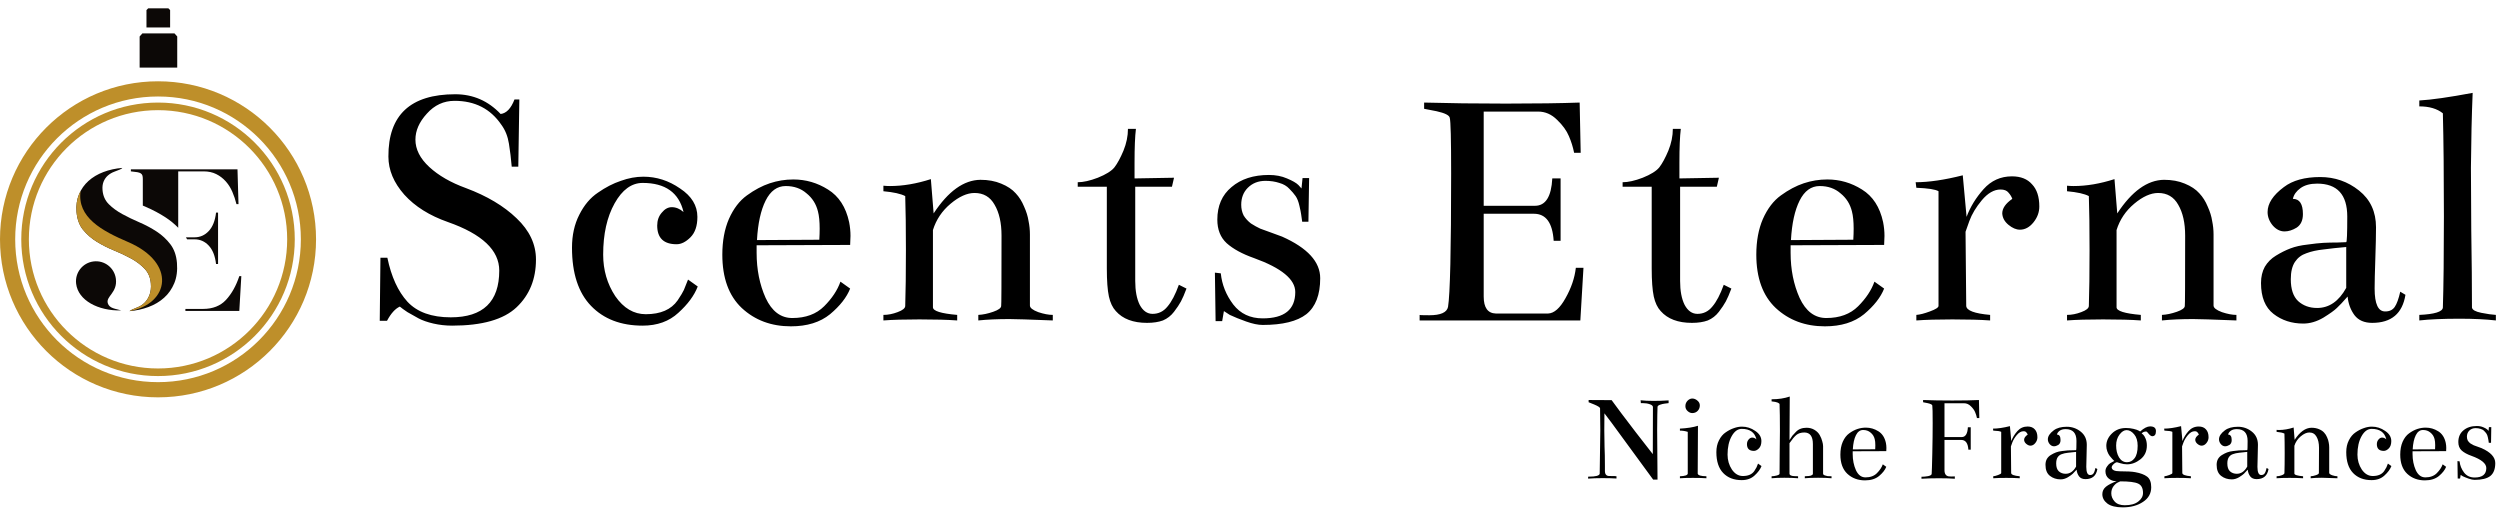 <svg xmlns="http://www.w3.org/2000/svg" fill="none" viewBox="0 0 2793 577" height="577" width="2793">
<path fill="black" d="M1864.16 450.373C1862.86 450.466 1861.38 450.651 1859.71 450.929C1858.14 451.114 1856.43 451.531 1854.57 452.179C1852.72 452.828 1851.79 453.662 1851.79 454.681C1851.61 457.738 1851.47 466.261 1851.38 480.25L1851.79 535.835H1846.93L1820.39 499.566C1802.79 475.386 1793.48 462.787 1792.46 461.768C1792.36 469.642 1792.32 476.081 1792.32 481.084C1792.32 487.383 1792.41 493.405 1792.6 499.149C1792.87 504.893 1793.01 512.026 1793.01 520.549C1793.01 522.217 1793.01 524.07 1793.01 526.108C1793.01 529.906 1794.63 531.805 1797.88 531.805C1803.16 531.805 1805.84 531.898 1805.94 532.083V534.585C1801.4 534.307 1796.25 534.168 1790.51 534.168C1784.12 534.168 1778.7 534.353 1774.25 534.724V532.5C1774.25 532.5 1774.53 532.5 1775.09 532.5C1782.68 532.5 1786.71 531.435 1787.18 529.304C1787.64 501.697 1787.87 485.531 1787.87 480.806C1787.87 473.672 1787.78 465.427 1787.59 456.07C1787.41 455.051 1785.23 453.662 1781.06 451.902L1774.81 449.4V446.899L1800.52 447.038C1805.98 454.634 1814.97 466.585 1827.47 482.89L1846.51 507.348L1846.65 454.681C1846.56 453.384 1845.4 452.365 1843.18 451.624C1840.95 450.79 1838.31 450.373 1835.26 450.373C1834.61 450.373 1833.91 450.373 1833.17 450.373L1832.89 447.177C1836.79 447.64 1841.6 447.872 1847.35 447.872C1852.63 447.872 1858.23 447.686 1864.16 447.316V450.373ZM1890.56 445.231C1892.69 445.231 1894.64 446.019 1896.4 447.594C1898.16 449.076 1899.04 450.836 1899.04 452.874C1899.04 455.376 1898.21 457.46 1896.54 459.128C1894.96 460.703 1892.97 461.49 1890.56 461.49C1888.8 461.49 1887.09 460.749 1885.42 459.267C1883.75 457.784 1882.92 455.931 1882.92 453.708C1882.92 451.392 1883.71 449.4 1885.28 447.733C1886.95 446.065 1888.71 445.231 1890.56 445.231ZM1896.96 475.664C1896.77 491.691 1896.68 509.525 1896.68 529.165C1897.05 531.018 1900.29 531.991 1906.41 532.083V534.307C1902.61 534.029 1897.56 533.89 1891.26 533.89C1885.24 533.89 1880.42 534.029 1876.81 534.307V532.083C1882.37 531.898 1885.28 530.925 1885.56 529.165V482.473C1882.69 481.547 1879.77 481.084 1876.81 481.084V478.86C1885.14 478.397 1891.86 477.332 1896.96 475.664ZM1946.15 476.637C1951.43 476.637 1956.34 478.212 1960.88 481.362C1965.51 484.419 1967.83 488.217 1967.83 492.757C1967.83 496.37 1966.9 499.103 1965.05 500.955C1963.2 502.808 1961.34 503.735 1959.49 503.735C1954.3 503.735 1951.71 501.233 1951.71 496.231C1951.71 494.193 1952.31 492.479 1953.51 491.089C1954.72 489.607 1956.06 488.866 1957.54 488.866C1959.21 488.866 1960.79 489.514 1962.27 490.811C1960.42 483.029 1954.95 479.138 1945.87 479.138C1941.42 479.138 1937.67 481.871 1934.62 487.337C1931.56 492.803 1930.03 499.658 1930.03 507.904C1930.03 514.111 1931.65 519.669 1934.89 524.579C1938.23 529.397 1942.3 531.805 1947.12 531.805C1950.09 531.805 1952.63 531.342 1954.77 530.416C1956.9 529.489 1958.61 528.1 1959.91 526.247C1961.2 524.301 1962.04 522.912 1962.41 522.078C1962.78 521.244 1963.33 519.854 1964.08 517.909L1967.97 520.688C1966.58 524.301 1963.98 527.822 1960.18 531.249C1956.48 534.677 1951.71 536.391 1945.87 536.391C1937.16 536.391 1930.26 533.751 1925.17 528.47C1920.07 523.19 1917.52 515.408 1917.52 505.124C1917.52 500.122 1918.5 495.721 1920.44 491.923C1922.39 488.032 1924.89 485.067 1927.95 483.029C1931 480.898 1934.06 479.324 1937.12 478.304C1940.17 477.193 1943.18 476.637 1946.15 476.637ZM1979.22 446.065H1979.36C1986.87 446.065 1993.58 445.046 1999.51 443.008L1999.23 491.645C2000.62 489.329 2001.69 487.708 2002.43 486.781C2003.26 485.855 2004.47 484.558 2006.04 482.89C2007.62 481.13 2009.38 479.879 2011.32 479.138C2013.36 478.304 2015.68 477.888 2018.27 477.888C2021.61 477.888 2024.57 478.675 2027.16 480.25C2029.76 481.825 2031.7 483.77 2033 486.086C2034.3 488.402 2035.22 490.672 2035.78 492.896C2036.43 495.026 2036.75 496.879 2036.75 498.454C2036.75 501.233 2036.75 506.004 2036.75 512.767C2036.75 519.438 2036.75 523.792 2036.75 525.83C2036.75 527.961 2036.75 529.072 2036.75 529.165C2036.75 529.999 2037.4 530.647 2038.7 531.11C2040 531.574 2041.01 531.852 2041.76 531.944C2042.59 531.944 2044.07 531.991 2046.2 532.083V534.307C2042.31 533.936 2037.31 533.751 2031.19 533.751C2024.8 533.751 2019.85 533.936 2016.33 534.307V532.083C2016.88 531.991 2017.53 531.944 2018.27 531.944C2019.1 531.944 2019.94 531.898 2020.77 531.805C2021.61 531.713 2022.35 531.574 2023 531.388C2023.74 531.11 2024.29 530.833 2024.66 530.555C2025.13 530.184 2025.36 529.767 2025.36 529.304C2025.36 529.304 2025.36 529.258 2025.36 529.165V496.092C2025.36 487.569 2022.21 483.261 2015.91 483.168C2012.11 483.168 2009.1 484.095 2006.88 485.947C2004.75 487.708 2002.2 490.765 1999.23 495.119V529.165C1999.23 530.091 1999.79 530.786 2000.9 531.249C2002.11 531.713 2003.4 531.944 2004.79 531.944C2006.27 531.944 2007.62 531.991 2008.82 532.083V534.307C2004.65 533.936 1999.51 533.751 1993.4 533.751C1987.56 533.751 1982.84 533.936 1979.22 534.307V532.083C1980.89 532.083 1982.79 531.805 1984.92 531.249C1987.05 530.694 1988.12 529.999 1988.12 529.165C1988.12 525.737 1988.16 518.557 1988.26 507.626C1988.44 496.694 1988.53 488.078 1988.53 481.779C1988.53 468.531 1988.39 458.34 1988.12 451.207C1987.47 450.558 1986.68 450.049 1985.75 449.678C1984.83 449.308 1983.99 449.076 1983.25 448.983C1982.6 448.891 1981.26 448.705 1979.22 448.427V446.065ZM2069.97 502.067L2094.98 501.928C2095.07 500.353 2095.12 498.871 2095.12 497.481C2095.12 494.61 2094.89 492.293 2094.42 490.533C2093.68 487.569 2092.15 485.16 2089.84 483.307C2087.61 481.362 2084.83 480.389 2081.5 480.389C2078.07 480.389 2075.39 482.334 2073.44 486.225C2071.49 490.116 2070.34 495.397 2069.97 502.067ZM2069.83 504.152V507.209C2069.83 513.879 2071.03 519.901 2073.44 525.274C2075.94 530.647 2079.51 533.334 2084.14 533.334C2089.51 533.334 2093.77 531.759 2096.92 528.609C2100.07 525.459 2102.25 522.171 2103.46 518.743L2107.35 521.522C2105.96 525.042 2103.27 528.47 2099.29 531.805C2095.3 535.048 2090.07 536.669 2083.58 536.669C2075.71 536.669 2069.13 534.214 2063.85 529.304C2058.66 524.394 2056.07 517.26 2056.07 507.904C2056.07 502.438 2056.95 497.667 2058.71 493.59C2060.56 489.422 2062.97 486.272 2065.94 484.141C2068.99 481.918 2072.05 480.296 2075.11 479.277C2078.16 478.258 2081.31 477.749 2084.56 477.749C2089.56 477.749 2094.19 479.092 2098.45 481.779C2102.81 484.465 2105.63 488.819 2106.93 494.841C2107.3 496.694 2107.49 498.547 2107.49 500.4C2107.49 501.419 2107.44 502.623 2107.35 504.013L2069.83 504.152ZM2183.92 534.862C2179.28 534.492 2173.4 534.307 2166.27 534.307C2159.13 534.307 2152.6 534.492 2146.67 534.862V532.639C2148.99 532.639 2151.44 532.407 2154.04 531.944C2156.63 531.388 2157.98 530.555 2158.07 529.443C2158.25 527.22 2158.48 519.669 2158.76 506.792C2159.04 493.822 2159.18 482.473 2159.18 472.746C2159.18 461.166 2159.04 454.588 2158.76 453.013C2158.58 451.994 2156.82 451.114 2153.48 450.373L2148.48 449.4V446.899C2158.11 447.269 2169 447.455 2181.14 447.455C2193.36 447.455 2203.28 447.269 2210.87 446.899L2211.29 467.048H2208.65C2208.19 464.732 2207.49 462.509 2206.57 460.378C2205.64 458.155 2204.06 455.978 2201.84 453.847C2199.62 451.624 2197.07 450.512 2194.2 450.512H2172.38V488.31H2191.56C2195.82 488.31 2198.14 484.65 2198.51 477.332H2201.7V502.345H2199.06C2198.6 495.119 2195.96 491.506 2191.14 491.506H2172.38V525.274C2172.38 529.443 2174 531.759 2177.25 532.222C2177.99 532.315 2179.01 532.361 2180.3 532.361L2183.92 532.222C2183.92 532.222 2183.92 532.454 2183.92 532.917C2183.92 533.38 2183.92 533.751 2183.92 534.029C2183.92 534.399 2183.92 534.677 2183.92 534.862ZM2265.21 476.498C2268.73 476.498 2271.42 477.563 2273.27 479.694C2275.21 481.732 2276.19 484.697 2276.19 488.588C2276.19 490.904 2275.4 493.035 2273.82 494.98C2272.25 496.926 2270.44 497.898 2268.4 497.898C2266.92 497.898 2265.39 497.25 2263.82 495.953C2262.24 494.656 2261.41 493.127 2261.32 491.367C2261.32 489.329 2262.66 487.383 2265.35 485.531C2265.07 484.697 2264.56 483.863 2263.82 483.029C2263.17 482.195 2262.11 481.779 2260.62 481.779C2258.03 481.779 2255.53 483.215 2253.12 486.086C2250.8 488.866 2249.14 491.645 2248.12 494.424L2246.59 498.732L2246.87 528.47C2246.96 530.323 2250.15 531.527 2256.45 532.083V534.307C2252.56 534.029 2247.51 533.89 2241.31 533.89C2235.47 533.89 2230.65 534.029 2226.85 534.307V532.083C2228.24 531.991 2230.05 531.527 2232.27 530.694C2234.59 529.86 2235.75 529.119 2235.75 528.47V482.473C2234.54 481.732 2231.58 481.269 2226.85 481.084L2226.58 478.86C2231.86 478.86 2238.16 477.934 2245.48 476.081L2247 492.757C2248.49 488.773 2250.76 485.067 2253.81 481.64C2256.87 478.212 2260.67 476.498 2265.21 476.498ZM2341.08 522.773L2343.17 524.023C2341.96 531.527 2337.52 535.279 2329.83 535.279C2326.68 535.279 2324.31 534.26 2322.74 532.222C2321.16 530.091 2320.24 527.59 2319.96 524.718C2318.11 526.849 2316.67 528.378 2315.65 529.304C2314.73 530.23 2312.92 531.527 2310.23 533.195C2307.55 534.77 2304.86 535.557 2302.17 535.557C2297.54 535.557 2293.56 534.26 2290.22 531.666C2286.89 529.072 2285.22 524.95 2285.22 519.299C2285.22 516.797 2285.73 514.62 2286.75 512.767C2287.86 510.915 2289.34 509.432 2291.19 508.321C2293.14 507.116 2295.09 506.143 2297.03 505.402C2298.98 504.661 2301.25 504.152 2303.84 503.874C2306.43 503.503 2308.57 503.272 2310.23 503.179C2311.99 503.086 2313.89 503.04 2315.93 503.04C2318.06 502.947 2319.22 502.901 2319.4 502.901C2319.68 502.901 2319.82 499.473 2319.82 492.618C2319.82 483.817 2315.79 479.416 2307.73 479.416C2304.95 479.416 2302.73 480.018 2301.06 481.223C2299.39 482.427 2298.37 483.863 2298 485.531C2300.69 485.531 2302.03 487.569 2302.03 491.645C2302.03 494.146 2301.2 495.953 2299.53 497.065C2297.86 498.084 2296.24 498.593 2294.67 498.593C2292.91 498.593 2291.33 497.806 2289.94 496.231C2288.55 494.563 2287.86 492.757 2287.86 490.811C2287.86 487.383 2290.04 484.048 2294.39 480.806C2297.91 478.119 2302.78 476.776 2308.98 476.776C2314.82 476.776 2320.01 478.582 2324.55 482.195C2329.09 485.809 2331.36 490.719 2331.36 496.926C2331.36 499.983 2331.26 504.244 2331.08 509.71C2330.89 515.176 2330.8 519.113 2330.8 521.522C2330.8 527.729 2332.24 530.786 2335.11 530.694C2336.77 530.694 2338.03 530.091 2338.86 528.887C2339.69 527.683 2340.43 525.645 2341.08 522.773ZM2319.4 521.244V504.846C2316.16 505.124 2313.15 505.449 2310.37 505.819C2307.69 506.097 2305.37 506.607 2303.42 507.348C2301.48 507.996 2299.95 509.154 2298.84 510.822C2297.73 512.489 2297.17 514.805 2297.17 517.77C2297.17 521.754 2298.14 524.672 2300.09 526.525C2302.13 528.378 2304.67 529.304 2307.73 529.304C2312.55 529.304 2316.44 526.617 2319.4 521.244ZM2404.45 487.337C2403.34 487.337 2402.04 486.457 2400.56 484.697C2399.17 482.937 2398.29 482.057 2397.92 482.057C2395.6 482.057 2393.84 482.798 2392.64 484.28L2394.31 485.531C2395.23 486.364 2396.16 487.893 2397.08 490.116C2398.01 492.34 2398.47 494.887 2398.47 497.759C2398.47 504.244 2396.07 509.386 2391.25 513.184C2386.52 516.89 2381.57 518.743 2376.38 518.743C2373.88 518.743 2371.33 518.326 2368.74 517.492L2364.98 516.38L2363.46 516.936C2362.53 517.399 2361.6 518.141 2360.68 519.16C2359.75 520.086 2359.24 521.013 2359.15 521.939C2359.24 524.996 2362.25 526.525 2368.18 526.525C2376.33 526.525 2382.08 526.849 2385.41 527.497C2391.25 528.517 2395.7 530.184 2398.75 532.5C2401.81 534.816 2403.34 538.753 2403.34 544.312C2403.34 551.26 2400.28 556.726 2394.17 560.71C2388.14 564.786 2380.59 566.824 2371.52 566.824C2363.83 566.824 2358.08 565.388 2354.28 562.516C2350.58 559.644 2348.73 556.17 2348.73 552.094C2348.73 548.759 2350.07 545.98 2352.76 543.756C2355.53 541.533 2359.56 539.448 2364.85 537.503C2364.75 537.503 2364.52 537.503 2364.15 537.503C2363.78 537.503 2363.55 537.503 2363.46 537.503C2360.77 537.503 2358.22 536.53 2355.81 534.585C2353.4 532.639 2352.2 529.906 2352.2 526.386C2352.2 524.533 2352.8 522.773 2354.01 521.105C2355.21 519.345 2356.37 518.141 2357.48 517.492C2358.68 516.751 2360.21 515.917 2362.07 514.991C2361.7 514.713 2361 514.018 2359.98 512.906C2359.06 511.702 2358.04 510.498 2356.92 509.293C2355.91 507.996 2355.03 506.329 2354.28 504.291C2353.54 502.252 2353.17 500.214 2353.17 498.176C2353.17 492.988 2355.26 488.356 2359.43 484.28C2363.59 480.204 2368.83 478.166 2375.13 478.166C2378.19 478.166 2381.01 478.49 2383.61 479.138C2386.29 479.787 2388.19 480.435 2389.3 481.084L2390.97 482.057C2395.23 478.258 2398.94 476.359 2402.09 476.359C2406.44 476.359 2408.62 478.119 2408.62 481.64C2408.62 485.438 2407.23 487.337 2404.45 487.337ZM2388.19 498.037C2388.19 492.571 2386.89 488.31 2384.3 485.253C2381.71 482.103 2378.88 480.528 2375.82 480.528C2373.04 480.528 2370.4 482.195 2367.9 485.531C2365.4 488.866 2364.15 492.942 2364.15 497.759C2364.15 502.947 2365.22 507.348 2367.35 510.961C2369.57 514.574 2372.53 516.38 2376.24 516.38C2379.67 516.38 2382.49 514.898 2384.72 511.934C2387.03 508.969 2388.19 504.337 2388.19 498.037ZM2394.17 550.704C2394.17 545.424 2392.36 541.95 2388.75 540.282C2385.23 538.614 2378.56 537.781 2368.74 537.781L2366.37 538.892C2364.71 539.541 2362.99 540.977 2361.23 543.2C2359.56 545.424 2358.73 548.064 2358.73 551.121C2358.73 554.456 2359.98 557.513 2362.48 560.293C2364.98 563.072 2368.78 564.462 2373.88 564.462C2380.36 564.462 2385.37 563.072 2388.89 560.293C2392.41 557.606 2394.17 554.41 2394.17 550.704ZM2456.42 476.498C2459.94 476.498 2462.63 477.563 2464.48 479.694C2466.43 481.732 2467.4 484.697 2467.4 488.588C2467.4 490.904 2466.61 493.035 2465.04 494.98C2463.46 496.926 2461.66 497.898 2459.62 497.898C2458.14 497.898 2456.61 497.25 2455.03 495.953C2453.46 494.656 2452.62 493.127 2452.53 491.367C2452.53 489.329 2453.87 487.383 2456.56 485.531C2456.28 484.697 2455.77 483.863 2455.03 483.029C2454.38 482.195 2453.32 481.779 2451.84 481.779C2449.24 481.779 2446.74 483.215 2444.33 486.086C2442.02 488.866 2440.35 491.645 2439.33 494.424L2437.8 498.732L2438.08 528.47C2438.17 530.323 2441.37 531.527 2447.67 532.083V534.307C2443.78 534.029 2438.73 533.89 2432.52 533.89C2426.68 533.89 2421.87 534.029 2418.07 534.307V532.083C2419.46 531.991 2421.26 531.527 2423.49 530.694C2425.8 529.86 2426.96 529.119 2426.96 528.47V482.473C2425.76 481.732 2422.79 481.269 2418.07 481.084L2417.79 478.86C2423.07 478.86 2429.37 477.934 2436.69 476.081L2438.22 492.757C2439.7 488.773 2441.97 485.067 2445.03 481.64C2448.08 478.212 2451.88 476.498 2456.42 476.498ZM2532.3 522.773L2534.38 524.023C2533.18 531.527 2528.73 535.279 2521.04 535.279C2517.89 535.279 2515.53 534.26 2513.95 532.222C2512.38 530.091 2511.45 527.59 2511.17 524.718C2509.32 526.849 2507.88 528.378 2506.87 529.304C2505.94 530.23 2504.13 531.527 2501.45 533.195C2498.76 534.77 2496.07 535.557 2493.39 535.557C2488.75 535.557 2484.77 534.26 2481.44 531.666C2478.1 529.072 2476.43 524.95 2476.43 519.299C2476.43 516.797 2476.94 514.62 2477.96 512.767C2479.07 510.915 2480.56 509.432 2482.41 508.321C2484.35 507.116 2486.3 506.143 2488.24 505.402C2490.19 504.661 2492.46 504.152 2495.05 503.874C2497.65 503.503 2499.78 503.272 2501.45 503.179C2503.21 503.086 2505.11 503.04 2507.14 503.04C2509.27 502.947 2510.43 502.901 2510.62 502.901C2510.9 502.901 2511.03 499.473 2511.03 492.618C2511.03 483.817 2507 479.416 2498.94 479.416C2496.17 479.416 2493.94 480.018 2492.27 481.223C2490.61 482.427 2489.59 483.863 2489.22 485.531C2491.9 485.531 2493.25 487.569 2493.25 491.645C2493.25 494.146 2492.41 495.953 2490.75 497.065C2489.08 498.084 2487.46 498.593 2485.88 498.593C2484.12 498.593 2482.55 497.806 2481.16 496.231C2479.77 494.563 2479.07 492.757 2479.07 490.811C2479.07 487.383 2481.25 484.048 2485.6 480.806C2489.12 478.119 2493.99 476.776 2500.2 476.776C2506.03 476.776 2511.22 478.582 2515.76 482.195C2520.3 485.809 2522.57 490.719 2522.57 496.926C2522.57 499.983 2522.48 504.244 2522.29 509.71C2522.11 515.176 2522.01 519.113 2522.01 521.522C2522.01 527.729 2523.45 530.786 2526.32 530.694C2527.99 530.694 2529.24 530.091 2530.07 528.887C2530.91 527.683 2531.65 525.645 2532.3 522.773ZM2510.62 521.244V504.846C2507.38 505.124 2504.36 505.449 2501.58 505.819C2498.9 506.097 2496.58 506.607 2494.64 507.348C2492.69 507.996 2491.16 509.154 2490.05 510.822C2488.94 512.489 2488.38 514.805 2488.38 517.77C2488.38 521.754 2489.36 524.672 2491.3 526.525C2493.34 528.378 2495.89 529.304 2498.94 529.304C2503.76 529.304 2507.65 526.617 2510.62 521.244ZM2543.41 480.25C2544.25 480.343 2545.13 480.389 2546.05 480.389C2551.24 480.389 2556.71 479.463 2562.45 477.61L2563.56 491.367C2569.4 482.473 2575.65 477.98 2582.32 477.888C2585.47 477.888 2588.25 478.397 2590.66 479.416C2593.16 480.435 2595.11 481.732 2596.5 483.307C2597.89 484.789 2599 486.55 2599.83 488.588C2600.76 490.626 2601.36 492.571 2601.64 494.424C2602.01 496.184 2602.19 497.991 2602.19 499.844V528.331C2602.19 529.258 2603.31 530.138 2605.53 530.972C2607.75 531.713 2609.7 532.083 2611.37 532.083V534.307C2602.01 533.936 2596.22 533.751 2594 533.751C2589.27 533.751 2585.1 533.936 2581.49 534.307V532.083C2583.34 531.991 2585.33 531.574 2587.46 530.833C2589.59 530.091 2590.66 529.304 2590.66 528.47C2590.75 528.47 2590.8 519.067 2590.8 500.261C2590.8 495.165 2589.87 491.043 2588.02 487.893C2586.26 484.743 2583.57 483.168 2579.96 483.168C2577 483.168 2573.8 484.604 2570.37 487.476C2566.94 490.348 2564.58 493.868 2563.28 498.037V529.026C2563.28 530.508 2566.53 531.527 2573.01 532.083V534.307C2569.21 534.029 2564.16 533.89 2557.87 533.89C2551.84 533.89 2547.03 534.029 2543.41 534.307V532.083C2545.27 532.083 2547.16 531.713 2549.11 530.972C2551.15 530.23 2552.17 529.397 2552.17 528.47C2552.35 522.819 2552.45 515.361 2552.45 506.097C2552.45 497.296 2552.35 490.07 2552.17 484.419C2550.41 483.492 2547.49 482.844 2543.41 482.473V480.25ZM2649.86 476.637C2655.14 476.637 2660.05 478.212 2664.59 481.362C2669.22 484.419 2671.54 488.217 2671.54 492.757C2671.54 496.37 2670.61 499.103 2668.76 500.955C2666.9 502.808 2665.05 503.735 2663.2 503.735C2658.01 503.735 2655.42 501.233 2655.42 496.231C2655.42 494.193 2656.02 492.479 2657.22 491.089C2658.43 489.607 2659.77 488.866 2661.25 488.866C2662.92 488.866 2664.5 489.514 2665.98 490.811C2664.13 483.029 2658.66 479.138 2649.58 479.138C2645.13 479.138 2641.38 481.871 2638.32 487.337C2635.27 492.803 2633.74 499.658 2633.74 507.904C2633.74 514.111 2635.36 519.669 2638.6 524.579C2641.94 529.397 2646.01 531.805 2650.83 531.805C2653.8 531.805 2656.34 531.342 2658.47 530.416C2660.61 529.489 2662.32 528.1 2663.62 526.247C2664.91 524.301 2665.75 522.912 2666.12 522.078C2666.49 521.244 2667.04 519.854 2667.78 517.909L2671.68 520.688C2670.29 524.301 2667.69 527.822 2663.89 531.249C2660.19 534.677 2655.42 536.391 2649.58 536.391C2640.87 536.391 2633.97 533.751 2628.88 528.47C2623.78 523.19 2621.23 515.408 2621.23 505.124C2621.23 500.122 2622.2 495.721 2624.15 491.923C2626.1 488.032 2628.6 485.067 2631.65 483.029C2634.71 480.898 2637.77 479.324 2640.83 478.304C2643.88 477.193 2646.89 476.637 2649.86 476.637ZM2695.44 502.067L2720.45 501.928C2720.54 500.353 2720.59 498.871 2720.59 497.481C2720.59 494.61 2720.36 492.293 2719.9 490.533C2719.15 487.569 2717.63 485.16 2715.31 483.307C2713.09 481.362 2710.31 480.389 2706.97 480.389C2703.54 480.389 2700.86 482.334 2698.91 486.225C2696.97 490.116 2695.81 495.397 2695.44 502.067ZM2695.3 504.152V507.209C2695.3 513.879 2696.5 519.901 2698.91 525.274C2701.41 530.647 2704.98 533.334 2709.61 533.334C2714.99 533.334 2719.25 531.759 2722.4 528.609C2725.55 525.459 2727.72 522.171 2728.93 518.743L2732.82 521.522C2731.43 525.042 2728.74 528.47 2724.76 531.805C2720.78 535.048 2715.54 536.669 2709.06 536.669C2701.18 536.669 2694.6 534.214 2689.32 529.304C2684.14 524.394 2681.54 517.26 2681.54 507.904C2681.54 502.438 2682.42 497.667 2684.18 493.59C2686.04 489.422 2688.44 486.272 2691.41 484.141C2694.47 481.918 2697.52 480.296 2700.58 479.277C2703.64 478.258 2706.79 477.749 2710.03 477.749C2715.03 477.749 2719.66 479.092 2723.93 481.779C2728.28 484.465 2731.11 488.819 2732.4 494.841C2732.77 496.694 2732.96 498.547 2732.96 500.4C2732.96 501.419 2732.91 502.623 2732.82 504.013L2695.3 504.152ZM2764.64 536.113C2762.79 536.113 2760.57 535.65 2757.97 534.724C2755.38 533.797 2753.2 532.917 2751.44 532.083L2749.08 530.555L2748.38 534.585H2745.74L2745.47 515.13L2747.83 515.408C2748.29 519.947 2749.96 524.116 2752.83 527.914C2755.7 531.62 2759.64 533.473 2764.64 533.473C2773.35 533.473 2777.7 529.952 2777.7 522.912C2777.7 517.816 2772.19 513.277 2761.17 509.293C2756.44 507.626 2752.78 505.634 2750.19 503.318C2747.69 501.002 2746.44 497.852 2746.44 493.868C2746.44 488.31 2748.34 483.956 2752.14 480.806C2755.93 477.563 2760.94 475.942 2767.14 475.942C2769.83 475.942 2772.24 476.405 2774.37 477.332C2776.59 478.258 2778.12 479.138 2778.96 479.972L2780.21 481.362L2780.62 477.193H2783.26L2782.99 494.702H2780.48C2780.3 493.405 2780.16 492.432 2780.07 491.784C2779.97 491.043 2779.74 489.885 2779.37 488.31C2779 486.642 2778.49 485.345 2777.84 484.419C2777.2 483.492 2776.36 482.52 2775.34 481.501C2774.32 480.389 2772.98 479.601 2771.31 479.138C2769.64 478.582 2767.79 478.304 2765.75 478.304C2762.88 478.304 2760.52 479.231 2758.67 481.084C2756.91 482.844 2756.03 485.114 2756.03 487.893C2756.03 489.468 2756.35 490.904 2757 492.201C2757.74 493.405 2758.71 494.471 2759.92 495.397C2761.21 496.231 2762.47 496.926 2763.67 497.481C2764.87 497.945 2766.4 498.5 2768.26 499.149C2770.11 499.797 2771.5 500.307 2772.42 500.678C2782.61 505.217 2787.71 510.776 2787.71 517.353C2787.71 524.023 2785.86 528.841 2782.15 531.805C2778.45 534.677 2772.61 536.113 2764.64 536.113Z"></path>
<path fill="#0C0806" d="M163.641 30.654V11.246L165.55 9.337H188.14L190.049 11.246V30.654H163.641Z"></path>
<path fill="#0C0806" d="M156.004 75.515V40.754L159.04 37.335H194.967L198.003 40.754V75.515H156.004Z"></path>
<path fill="#0C0806" d="M266.451 228.053H264.185C262.991 223.229 261.444 218.635 259.56 214.272C257.677 209.907 255.226 206.019 252.21 202.634C249.193 199.249 245.656 196.539 241.583 194.502C237.525 192.465 232.778 191.455 227.358 191.455H199.105V254.47C194.925 250.167 190.269 246.353 185.216 243.032C178.202 238.453 170.791 234.532 163.104 231.225C161.911 230.719 160.731 230.198 159.552 229.677V200.031C159.552 198.378 159.399 197.06 159.108 196.08C158.802 195.099 158.205 194.304 157.301 193.706C156.398 193.108 155.081 192.649 153.336 192.343C151.606 192.053 149.232 191.746 146.215 191.455V189.189H265.322L266.456 228.055L266.451 228.053ZM207.693 265.126H217.402C223.589 265.126 228.856 262.783 233.22 258.113C237.601 253.442 240.311 246.598 241.366 237.547H243.617V294.957H241.366C240.309 285.906 237.599 279.062 233.22 274.391C228.856 269.72 223.589 267.377 217.402 267.377H209.041C208.612 266.612 208.168 265.861 207.693 265.126ZM207.126 345.123H226.897C237.754 345.123 246.298 341.738 252.547 334.955C258.811 328.172 263.741 319.366 267.354 308.509H269.605L267.354 347.389H207.126V345.123Z"></path>
<path fill="#0C0806" d="M127.931 191.746C125.128 192.788 122.662 194.212 120.581 196.019C118.497 197.826 116.89 200.077 115.772 202.771C114.653 205.466 114.24 208.667 114.547 212.357C115.053 218.711 117.38 223.949 121.515 228.083C125.634 232.218 130.656 235.893 136.584 239.139C142.494 242.37 148.881 245.463 155.741 248.404C162.601 251.344 169.017 254.774 174.99 258.679C180.962 262.585 186.061 267.3 190.303 272.829C194.545 278.372 197.011 285.34 197.7 293.778C198.389 302.339 197.394 309.856 194.728 316.335C192.049 322.797 188.251 328.233 183.319 332.644C178.404 337.07 172.584 340.515 165.863 342.996C159.139 345.477 152.097 347.007 144.699 347.605C146.49 346.212 149.048 345.139 153.933 343.18C156.964 341.971 159.614 340.194 161.865 337.851C164.146 335.508 165.907 332.582 167.179 329.046C168.465 325.524 168.909 321.404 168.527 316.673C167.99 310.011 165.647 304.514 161.498 300.165C157.348 295.815 152.325 292.017 146.398 288.771C140.488 285.54 134.101 282.522 127.256 279.735C120.412 276.933 114.01 273.702 108.053 270.011C102.112 266.336 97.028 261.91 92.817 256.751C88.59 251.575 86.17 244.928 85.513 236.798C84.915 229.555 85.834 223.016 88.269 217.166C90.689 211.317 94.225 206.308 98.881 202.128C103.521 197.963 109.095 194.639 115.587 192.189C122.08 189.723 129.094 188.193 136.644 187.58C136.015 188.819 132.707 189.969 127.931 191.745V191.746Z"></path>
<path fill="#0C0806" d="M120.426 338.77C118.083 331.037 131.405 327.07 129.461 311.513C127.93 299.262 116.72 290.549 104.486 292.081C92.235 293.612 83.522 304.822 85.054 317.056C87.366 335.539 109.585 347.53 135.587 346.81C129.202 344.849 122.234 344.727 120.427 338.77H120.426Z"></path>
<path fill="#BE8F2A" d="M144.695 347.606H144.68C146.456 346.228 149.014 345.14 153.913 343.181C156.931 341.972 159.58 340.195 161.846 337.852C164.112 335.509 165.888 332.583 167.16 329.062C168.431 325.525 168.875 321.405 168.492 316.674C167.956 310.012 165.613 304.515 161.478 300.166C157.329 295.816 152.291 292.018 146.379 288.787C140.453 285.541 134.082 282.523 127.237 279.736C120.377 276.934 113.99 273.703 108.034 270.012C102.077 266.337 96.993 261.911 92.782 256.752C88.571 251.576 86.136 244.945 85.478 236.799C84.896 229.572 85.814 223.017 88.234 217.167C88.77 215.866 89.383 214.624 90.041 213.4C85.845 242.802 114.067 257.946 142.963 270.32C197.648 293.765 189.256 339.474 144.693 347.606H144.695Z"></path>
<circle stroke-width="16.976" stroke="#BE8F2A" r="168.058" cy="267.365" cx="176.545"></circle>
<circle stroke-width="8.488" stroke="#BE8F2A" r="148.536" cy="267.364" cx="176.545"></circle>
<path fill="black" d="M508.617 105.295C528.482 105.295 545.381 112.648 559.313 127.354C565.763 126.58 570.922 121.162 574.792 111.1H580.21L579.049 186.176C579.049 186.176 576.598 186.176 571.696 186.176C570.922 177.146 569.89 168.633 568.601 160.635C567.311 152.379 564.473 145.284 560.087 139.35C547.961 121.549 530.546 112.648 507.843 112.648C495.717 112.648 485.398 117.421 476.884 126.967C468.37 136.254 464.113 145.929 464.113 155.991C464.113 166.827 469.273 177.017 479.593 186.563C489.912 196.109 503.586 203.978 520.614 210.17C544.091 218.941 562.925 230.164 577.114 243.838C591.562 257.511 598.786 272.862 598.786 289.89C598.786 311.819 591.562 329.621 577.114 343.294C562.667 356.968 538.673 363.805 505.134 363.805C497.91 363.805 490.944 363.031 484.237 361.483C477.529 359.935 471.982 358 467.596 355.678C463.468 353.356 459.34 351.034 455.212 348.712C451.342 346.132 448.504 344.068 446.698 342.52C441.539 344.842 436.766 350.131 432.38 358.387H424.253L425.027 287.955H432.767C437.153 309.11 444.635 325.493 455.212 337.103C466.048 348.712 482.173 354.517 503.586 354.517C539.705 354.517 557.765 337.103 557.765 302.273C557.765 279.57 538.673 261.51 500.49 248.095C479.851 240.871 463.597 230.68 451.729 217.522C439.862 204.107 433.928 189.917 433.928 174.953C433.67 128.515 458.566 105.295 508.617 105.295ZM718.753 197.399C733.459 197.399 747.132 201.785 759.774 210.557C772.674 219.07 779.123 229.648 779.123 242.29C779.123 252.352 776.543 259.962 771.384 265.122C766.224 270.282 761.064 272.862 755.904 272.862C741.456 272.862 734.232 265.896 734.232 251.965C734.232 246.289 735.909 241.516 739.263 237.646C742.617 233.518 746.358 231.454 750.486 231.454C755.13 231.454 759.516 233.26 763.644 236.872C758.484 215.2 743.262 204.365 717.979 204.365C705.595 204.365 695.146 211.976 686.633 227.197C678.119 242.419 673.862 261.51 673.862 284.472C673.862 301.757 678.377 317.237 687.407 330.911C696.694 344.326 708.046 351.034 721.462 351.034C729.718 351.034 736.812 349.744 742.746 347.164C748.68 344.584 753.453 340.714 757.065 335.555C760.677 330.137 762.999 326.267 764.031 323.945C765.063 321.623 766.611 317.753 768.675 312.335L779.51 320.075C775.64 330.137 768.417 339.94 757.839 349.486C747.519 359.032 734.232 363.805 717.979 363.805C693.727 363.805 674.507 356.452 660.317 341.746C646.128 327.041 639.033 305.369 639.033 276.732C639.033 262.8 641.742 250.546 647.16 239.968C652.577 229.132 659.543 220.876 668.057 215.2C676.571 209.267 685.085 204.881 693.598 202.043C702.112 198.947 710.497 197.399 718.753 197.399ZM845.686 268.218L915.344 267.831C915.602 263.445 915.731 259.317 915.731 255.447C915.731 247.45 915.086 241 913.796 236.098C911.732 227.842 907.475 221.134 901.025 215.974C894.834 210.557 887.094 207.848 877.806 207.848C868.26 207.848 860.778 213.266 855.361 224.101C849.943 234.937 846.718 249.643 845.686 268.218ZM845.299 274.023V282.537C845.299 301.112 848.653 317.882 855.361 332.846C862.326 347.809 872.259 355.291 885.159 355.291C900.122 355.291 911.99 350.905 920.762 342.133C929.534 333.362 935.597 324.203 938.95 314.657L949.786 322.397C945.916 332.201 938.435 341.746 927.341 351.034C916.247 360.064 901.67 364.579 883.611 364.579C861.681 364.579 843.364 357.742 828.658 344.068C814.211 330.395 806.987 310.529 806.987 284.472C806.987 269.25 809.438 255.963 814.34 244.612C819.499 233.002 826.207 224.23 834.463 218.296C842.977 212.105 851.491 207.59 860.004 204.752C868.518 201.914 877.29 200.495 886.32 200.495C900.251 200.495 913.151 204.236 925.019 211.718C937.145 219.199 945.013 231.325 948.625 248.095C949.657 253.255 950.173 258.414 950.173 263.574C950.173 266.412 950.044 269.766 949.786 273.636L845.299 274.023ZM986.937 207.461C989.259 207.719 991.71 207.848 994.29 207.848C1008.74 207.848 1023.96 205.268 1039.96 200.108L1043.05 238.42C1059.3 213.653 1076.72 201.14 1095.29 200.882C1104.07 200.882 1111.81 202.301 1118.51 205.139C1125.48 207.977 1130.9 211.589 1134.77 215.974C1138.64 220.102 1141.73 225.004 1144.06 230.68C1146.64 236.356 1148.31 241.774 1149.09 246.934C1150.12 251.836 1150.63 256.866 1150.63 262.026V341.359C1150.63 343.939 1153.73 346.39 1159.92 348.712C1166.11 350.776 1171.53 351.808 1176.18 351.808V358C1150.12 356.968 1133.99 356.452 1127.8 356.452C1114.64 356.452 1103.03 356.968 1092.97 358V351.808C1098.13 351.55 1103.68 350.389 1109.61 348.325C1115.55 346.261 1118.51 344.068 1118.51 341.746C1118.77 341.746 1118.9 315.56 1118.9 263.187C1118.9 248.998 1116.32 237.517 1111.16 228.745C1106.26 219.973 1098.78 215.587 1088.72 215.587C1080.46 215.587 1071.56 219.586 1062.01 227.584C1052.47 235.582 1045.89 245.386 1042.28 256.995V343.294C1042.28 347.422 1051.31 350.26 1069.37 351.808V358C1058.79 357.226 1044.73 356.839 1027.18 356.839C1010.41 356.839 996.999 357.226 986.937 358V351.808C992.097 351.808 997.386 350.776 1002.8 348.712C1008.48 346.648 1011.32 344.326 1011.32 341.746C1011.83 326.009 1012.09 305.24 1012.09 279.441C1012.09 254.932 1011.83 234.808 1011.32 219.07C1006.42 216.49 998.289 214.684 986.937 213.653V207.461ZM1309.3 208.622H1268.28C1268.28 208.622 1268.28 243.709 1268.28 313.883C1268.28 324.977 1269.96 333.878 1273.31 340.585C1276.92 347.293 1281.7 350.647 1287.63 350.647C1294.34 350.647 1299.88 347.938 1304.27 342.52C1308.91 337.103 1313.17 328.976 1317.04 318.14L1325.55 322.397C1323.23 328.589 1321.17 333.362 1319.36 336.716C1317.56 340.069 1314.98 343.939 1311.62 348.325C1308.27 352.711 1304.14 355.936 1299.24 358C1294.34 359.806 1288.4 360.709 1281.44 360.709C1265.96 360.709 1254.35 356.323 1246.61 347.551C1243 343.681 1240.42 338.263 1238.87 331.298C1237.32 324.074 1236.55 313.625 1236.55 299.951V208.622H1204.04V203.591C1210.23 203.591 1217.71 201.914 1226.48 198.56C1235.51 194.948 1241.71 191.078 1245.06 186.95C1248.41 182.564 1251.77 176.372 1255.12 168.375C1258.48 160.119 1260.15 151.992 1260.15 143.994H1269.05C1268.02 152.25 1267.51 164.892 1267.51 181.919C1267.51 183.725 1267.51 186.563 1267.51 190.433C1267.51 194.303 1267.51 197.27 1267.51 199.334L1311.62 198.56L1309.3 208.622ZM1410.69 363.031C1405.53 363.031 1399.34 361.741 1392.12 359.161C1384.89 356.581 1378.83 354.13 1373.93 351.808L1367.35 347.551L1365.41 358.774H1358.06L1357.29 304.595L1363.87 305.369C1365.16 318.011 1369.8 329.621 1377.8 340.198C1385.8 350.518 1396.76 355.678 1410.69 355.678C1434.94 355.678 1447.07 345.874 1447.07 326.267C1447.07 312.077 1431.72 299.435 1401.02 288.342C1387.86 283.698 1377.67 278.151 1370.45 271.701C1363.48 265.251 1360 256.479 1360 245.386C1360 229.906 1365.29 217.78 1375.86 209.009C1386.44 199.979 1400.37 195.464 1417.66 195.464C1425.14 195.464 1431.85 196.754 1437.78 199.334C1443.97 201.914 1448.23 204.365 1450.55 206.687L1454.03 210.557L1455.2 198.947H1462.55L1461.77 247.708H1454.81C1454.29 244.096 1453.91 241.387 1453.65 239.581C1453.39 237.517 1452.75 234.292 1451.71 229.906C1450.68 225.262 1449.26 221.65 1447.46 219.07C1445.65 216.49 1443.33 213.782 1440.49 210.944C1437.65 207.848 1433.91 205.655 1429.27 204.365C1424.62 202.817 1419.46 202.043 1413.79 202.043C1405.79 202.043 1399.21 204.623 1394.05 209.783C1389.15 214.684 1386.7 221.005 1386.7 228.745C1386.7 233.131 1387.6 237.13 1389.41 240.742C1391.47 244.096 1394.18 247.063 1397.53 249.643C1401.15 251.965 1404.63 253.9 1407.98 255.447C1411.34 256.737 1415.59 258.285 1420.75 260.091C1425.91 261.897 1429.78 263.316 1432.36 264.348C1460.74 276.99 1474.93 292.47 1474.93 310.787C1474.93 329.363 1469.77 342.778 1459.45 351.034C1449.13 359.032 1432.88 363.031 1410.69 363.031ZM1765.56 358H1586V351.808C1586 352.066 1589.61 352.195 1596.83 352.195C1609.48 352.195 1616.44 349.099 1617.73 342.907C1620.05 328.976 1621.21 279.183 1621.21 193.529C1621.21 155.862 1620.7 135.222 1619.67 131.611C1619.15 128.773 1614.25 126.322 1604.96 124.258L1591.03 121.549V114.583C1618.38 115.357 1648.82 115.744 1682.36 115.744C1716.16 115.744 1743.63 115.357 1764.79 114.583L1765.95 170.697H1758.6C1757.31 164.247 1755.37 158.055 1752.79 152.121C1750.21 145.929 1745.83 139.866 1739.63 133.932C1733.44 127.741 1726.35 124.645 1718.35 124.645H1657.59V229.906H1714.87C1726.73 229.906 1733.18 219.715 1734.22 199.334H1743.5V268.992H1735.76C1734.47 248.869 1727.12 238.807 1713.71 238.807H1657.59V331.298C1657.59 343.681 1662.11 350.002 1671.14 350.26H1729.57C1736.28 350.002 1742.73 344.326 1748.92 333.233C1755.37 321.881 1759.24 310.529 1760.53 299.177H1769.05L1765.56 358ZM1918.04 208.622H1877.02C1877.02 208.622 1877.02 243.709 1877.02 313.883C1877.02 324.977 1878.69 333.878 1882.05 340.585C1885.66 347.293 1890.43 350.647 1896.37 350.647C1903.07 350.647 1908.62 347.938 1913.01 342.52C1917.65 337.103 1921.91 328.976 1925.78 318.14L1934.29 322.397C1931.97 328.589 1929.9 333.362 1928.1 336.716C1926.29 340.069 1923.71 343.939 1920.36 348.325C1917 352.711 1912.88 355.936 1907.97 358C1903.07 359.806 1897.14 360.709 1890.17 360.709C1874.69 360.709 1863.08 356.323 1855.34 347.551C1851.73 343.681 1849.15 338.263 1847.6 331.298C1846.06 324.074 1845.28 313.625 1845.28 299.951V208.622H1812.78V203.591C1818.97 203.591 1826.45 201.914 1835.22 198.56C1844.25 194.948 1850.44 191.078 1853.8 186.95C1857.15 182.564 1860.5 176.372 1863.86 168.375C1867.21 160.119 1868.89 151.992 1868.89 143.994H1877.79C1876.76 152.25 1876.24 164.892 1876.24 181.919C1876.24 183.725 1876.24 186.563 1876.24 190.433C1876.24 194.303 1876.24 197.27 1876.24 199.334L1920.36 198.56L1918.04 208.622ZM2000.85 268.218L2070.51 267.831C2070.77 263.445 2070.9 259.317 2070.9 255.447C2070.9 247.45 2070.25 241 2068.96 236.098C2066.9 227.842 2062.64 221.134 2056.19 215.974C2050 210.557 2042.26 207.848 2032.97 207.848C2023.43 207.848 2015.95 213.266 2010.53 224.101C2005.11 234.937 2001.88 249.643 2000.85 268.218ZM2000.47 274.023V282.537C2000.47 301.112 2003.82 317.882 2010.53 332.846C2017.49 347.809 2027.43 355.291 2040.33 355.291C2055.29 355.291 2067.16 350.905 2075.93 342.133C2084.7 333.362 2090.76 324.203 2094.12 314.657L2104.95 322.397C2101.08 332.201 2093.6 341.746 2082.51 351.034C2071.41 360.064 2056.84 364.579 2038.78 364.579C2016.85 364.579 1998.53 357.742 1983.82 344.068C1969.38 330.395 1962.15 310.529 1962.15 284.472C1962.15 269.25 1964.6 255.963 1969.51 244.612C1974.67 233.002 1981.37 224.23 1989.63 218.296C1998.14 212.105 2006.66 207.59 2015.17 204.752C2023.69 201.914 2032.46 200.495 2041.49 200.495C2055.42 200.495 2068.32 204.236 2080.19 211.718C2092.31 219.199 2100.18 231.325 2103.79 248.095C2104.82 253.255 2105.34 258.414 2105.34 263.574C2105.34 266.412 2105.21 269.766 2104.95 273.636L2000.47 274.023ZM2247.75 197.012C2257.56 197.012 2265.04 199.979 2270.2 205.913C2275.62 211.589 2278.32 219.844 2278.32 230.68C2278.32 237.13 2276.13 243.064 2271.75 248.482C2267.36 253.9 2262.33 256.608 2256.65 256.608C2252.53 256.608 2248.27 254.803 2243.88 251.191C2239.5 247.579 2237.17 243.322 2236.92 238.42C2236.92 232.744 2240.66 227.326 2248.14 222.166C2247.37 219.844 2245.95 217.522 2243.88 215.2C2242.08 212.879 2239.11 211.718 2234.98 211.718C2227.76 211.718 2220.79 215.716 2214.08 223.714C2207.63 231.454 2202.99 239.194 2200.15 246.934L2195.9 258.93L2196.67 341.746C2196.93 346.906 2205.83 350.26 2223.37 351.808V358C2212.54 357.226 2198.48 356.839 2181.19 356.839C2164.94 356.839 2151.52 357.226 2140.94 358V351.808C2144.81 351.55 2149.84 350.26 2156.04 347.938C2162.49 345.616 2165.71 343.552 2165.71 341.746V213.653C2162.36 211.589 2154.1 210.299 2140.94 209.783L2140.17 203.591C2154.87 203.591 2172.42 201.011 2192.8 195.851L2197.06 242.29C2201.18 231.196 2207.51 220.876 2216.02 211.331C2224.53 201.785 2235.11 197.012 2247.75 197.012ZM2309.28 207.461C2311.61 207.719 2314.06 207.848 2316.64 207.848C2331.08 207.848 2346.31 205.268 2362.3 200.108L2365.4 238.42C2381.65 213.653 2399.07 201.14 2417.64 200.882C2426.41 200.882 2434.15 202.301 2440.86 205.139C2447.83 207.977 2453.24 211.589 2457.11 215.974C2460.98 220.102 2464.08 225.004 2466.4 230.68C2468.98 236.356 2470.66 241.774 2471.43 246.934C2472.47 251.836 2472.98 256.866 2472.98 262.026V341.359C2472.98 343.939 2476.08 346.39 2482.27 348.712C2488.46 350.776 2493.88 351.808 2498.52 351.808V358C2472.47 356.968 2456.34 356.452 2450.15 356.452C2436.99 356.452 2425.38 356.968 2415.32 358V351.808C2420.48 351.55 2426.03 350.389 2431.96 348.325C2437.89 346.261 2440.86 344.068 2440.86 341.746C2441.12 341.746 2441.25 315.56 2441.25 263.187C2441.25 248.998 2438.67 237.517 2433.51 228.745C2428.61 219.973 2421.12 215.587 2411.06 215.587C2402.81 215.587 2393.91 219.586 2384.36 227.584C2374.81 235.582 2368.24 245.386 2364.62 256.995V343.294C2364.62 347.422 2373.65 350.26 2391.71 351.808V358C2381.14 357.226 2367.07 356.839 2349.53 356.839C2332.76 356.839 2319.35 357.226 2309.28 358V351.808C2314.44 351.808 2319.73 350.776 2325.15 348.712C2330.83 346.648 2333.66 344.326 2333.66 341.746C2334.18 326.009 2334.44 305.24 2334.44 279.441C2334.44 254.932 2334.18 234.808 2333.66 219.07C2328.76 216.49 2320.64 214.684 2309.28 213.653V207.461ZM2681.57 325.88L2687.37 329.363C2684.02 350.26 2671.64 360.709 2650.22 360.709C2641.45 360.709 2634.87 357.871 2630.49 352.195C2626.1 346.261 2623.52 339.295 2622.75 331.298C2617.59 337.232 2613.59 341.488 2610.75 344.068C2608.17 346.648 2603.14 350.26 2595.66 354.904C2588.18 359.29 2580.69 361.483 2573.21 361.483C2560.31 361.483 2549.22 357.871 2539.93 350.647C2530.64 343.423 2526 331.943 2526 316.205C2526 309.239 2527.42 303.176 2530.26 298.016C2533.35 292.857 2537.48 288.729 2542.64 285.633C2548.06 282.279 2553.48 279.57 2558.89 277.506C2564.31 275.442 2570.63 274.023 2577.86 273.249C2585.08 272.217 2591.01 271.572 2595.66 271.314C2600.56 271.056 2605.85 270.927 2611.52 270.927C2617.46 270.669 2620.68 270.54 2621.2 270.54C2621.97 270.54 2622.36 260.994 2622.36 241.903C2622.36 217.393 2611.14 205.139 2588.69 205.139C2580.95 205.139 2574.76 206.816 2570.12 210.17C2565.47 213.524 2562.63 217.522 2561.6 222.166C2569.08 222.166 2572.82 227.842 2572.82 239.194C2572.82 246.16 2570.5 251.191 2565.86 254.287C2561.21 257.124 2556.7 258.543 2552.31 258.543C2547.41 258.543 2543.03 256.35 2539.16 251.965C2535.29 247.321 2533.35 242.29 2533.35 236.872C2533.35 227.326 2539.41 218.038 2551.54 209.009C2561.34 201.527 2574.89 197.786 2592.17 197.786C2608.43 197.786 2622.88 202.817 2635.52 212.879C2648.16 222.94 2654.48 236.614 2654.48 253.9C2654.48 262.413 2654.22 274.281 2653.71 289.503C2653.19 304.724 2652.93 315.689 2652.93 322.397C2652.93 339.682 2656.93 348.196 2664.93 347.938C2669.57 347.938 2673.06 346.261 2675.38 342.907C2677.7 339.553 2679.76 333.878 2681.57 325.88ZM2621.2 321.623V275.958C2612.17 276.732 2603.78 277.635 2596.04 278.667C2588.56 279.441 2582.11 280.86 2576.69 282.924C2571.28 284.73 2567.02 287.955 2563.92 292.599C2560.83 297.242 2559.28 303.692 2559.28 311.948C2559.28 323.042 2561.99 331.169 2567.41 336.329C2573.08 341.488 2580.18 344.068 2588.69 344.068C2602.11 344.068 2612.94 336.587 2621.2 321.623ZM2762.45 103.747C2761.42 128.515 2760.77 156.378 2760.52 187.337C2760.52 199.721 2760.64 222.94 2760.9 256.995C2761.42 290.793 2761.68 319.688 2761.68 343.681C2762.19 346.261 2765.67 348.196 2772.12 349.486C2778.57 350.776 2783.99 351.55 2788.38 351.808V358C2777.03 356.71 2763.48 356.065 2747.74 356.065C2729.43 356.065 2714.46 356.71 2702.85 358V351.808C2719.88 351.034 2728.65 348.325 2729.17 343.681C2729.94 319.172 2730.33 285.246 2730.33 241.903C2730.33 195.722 2729.94 157.281 2729.17 126.58C2722.72 121.42 2713.95 118.84 2702.85 118.84V112.261C2716.53 111.487 2736.39 108.649 2762.45 103.747Z"></path>
</svg>
